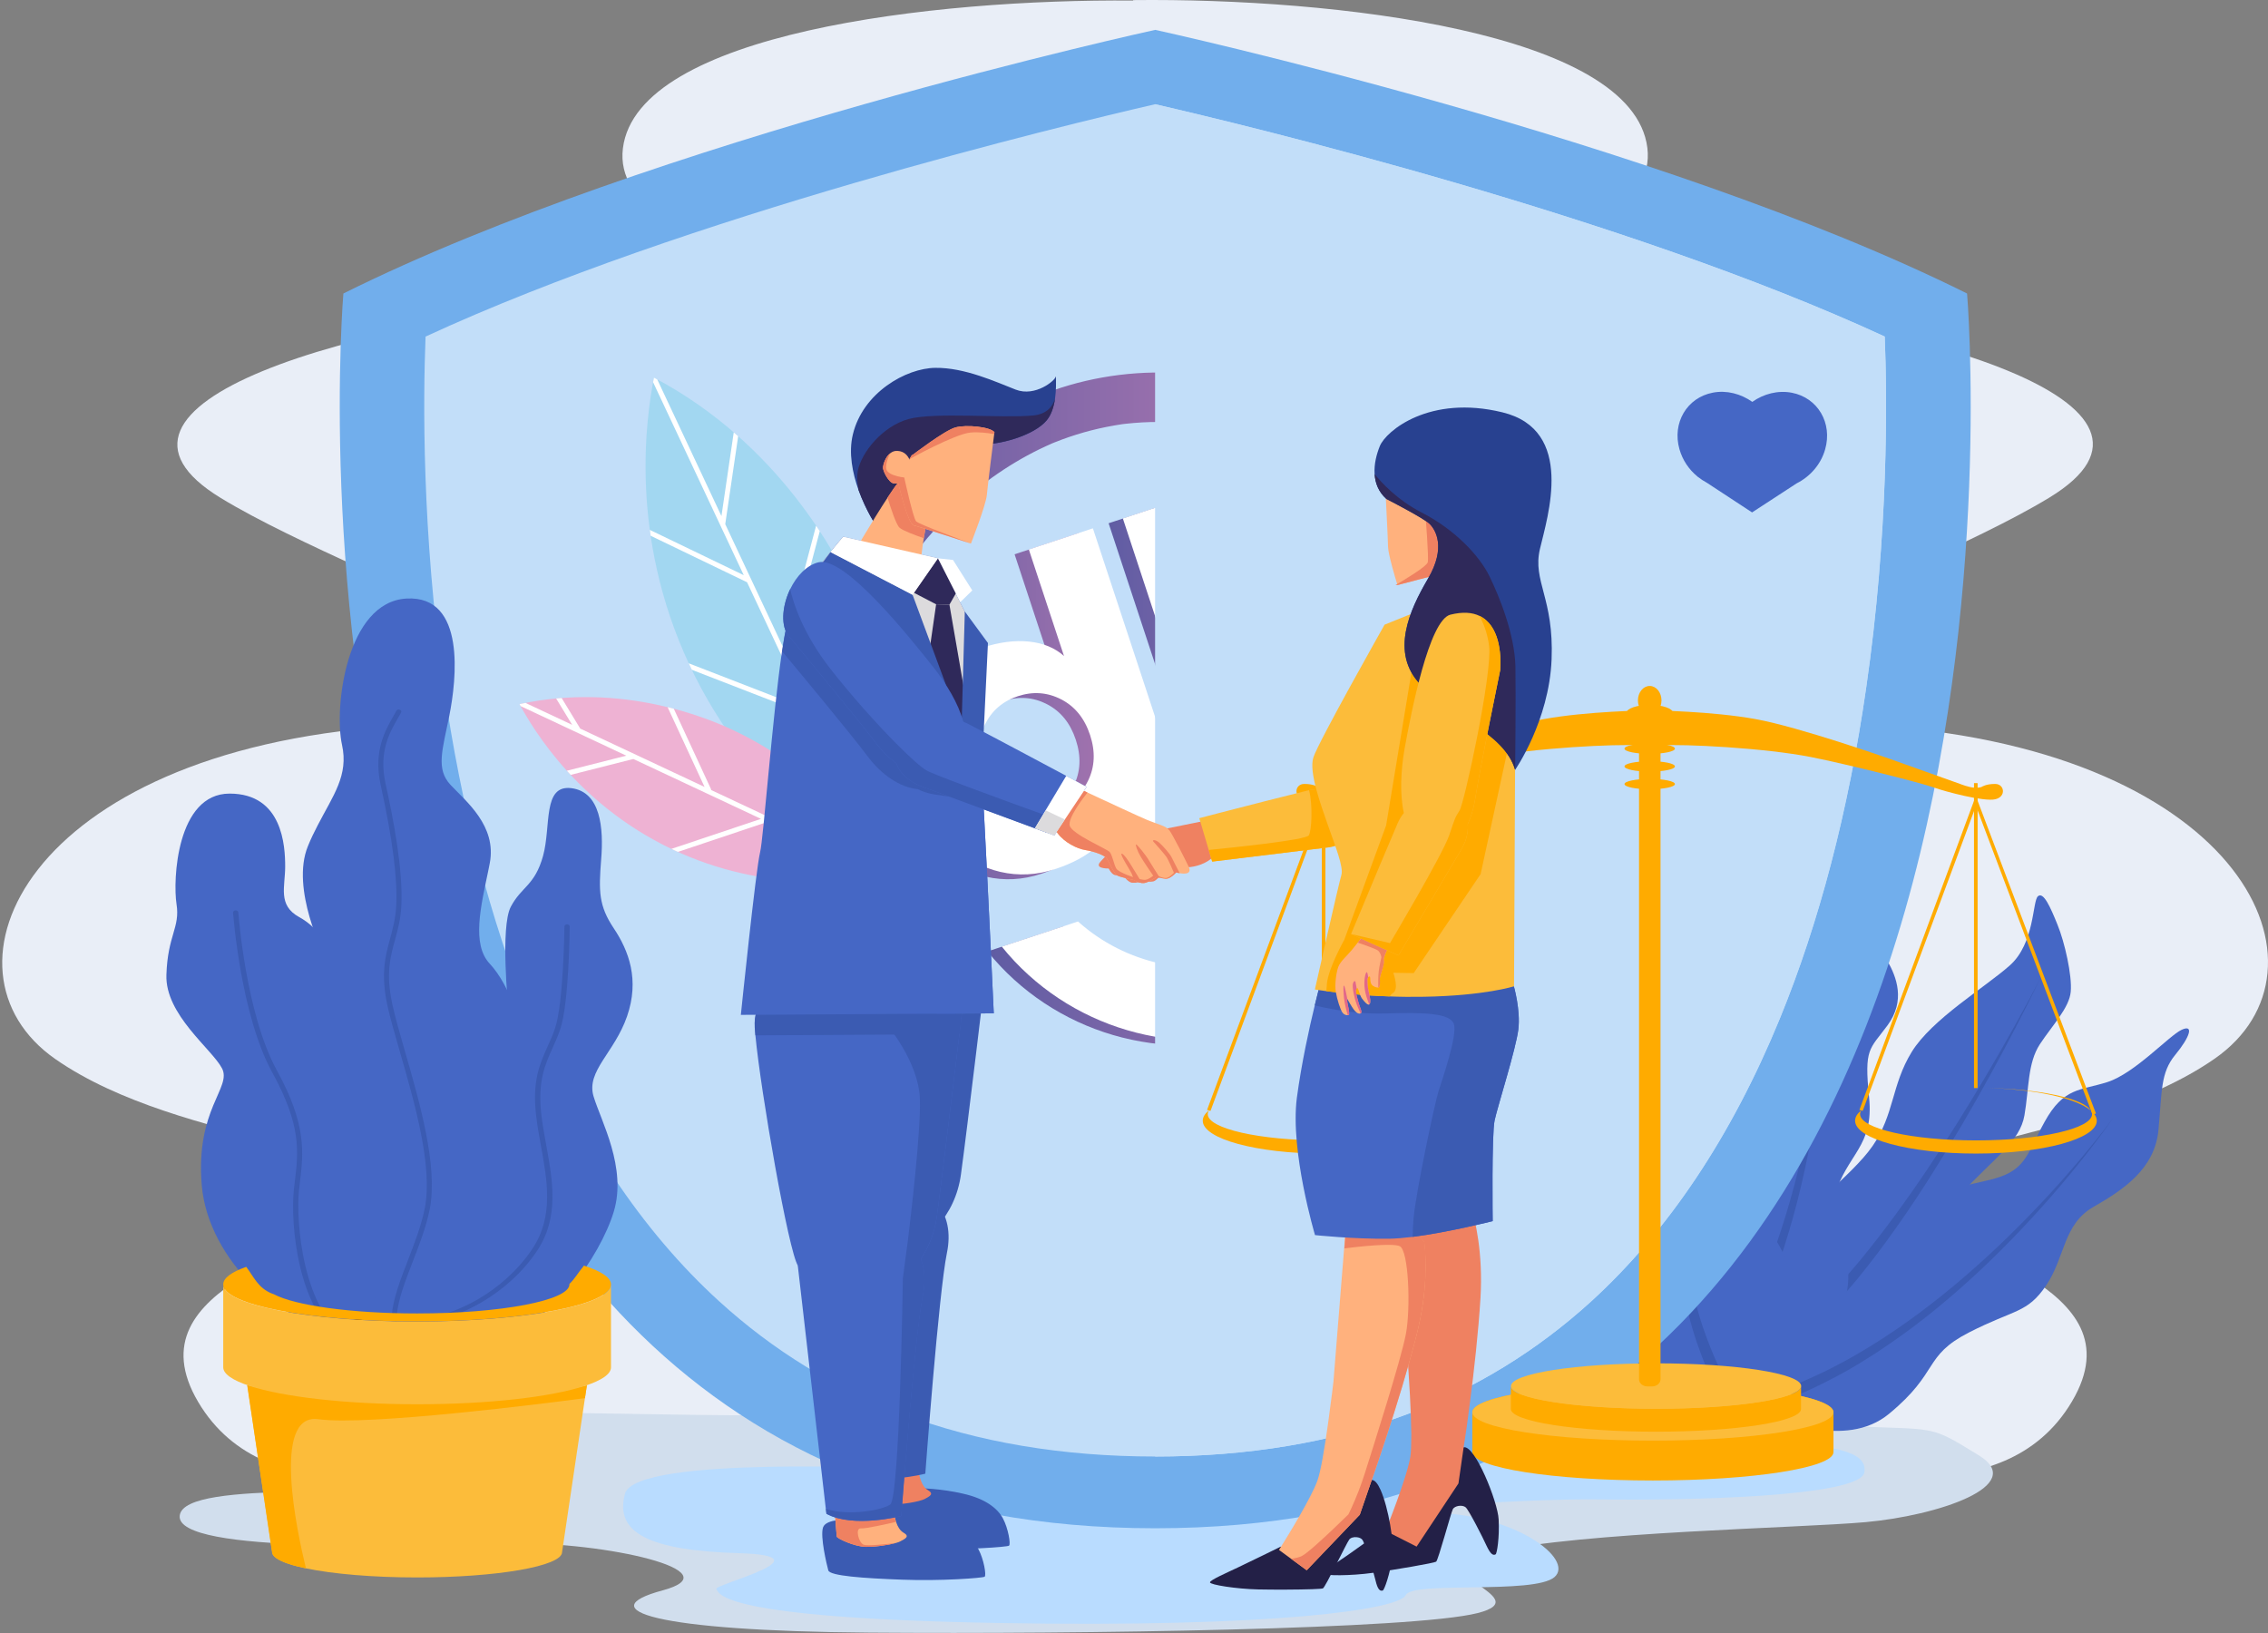<svg width="718" height="517" viewBox="0 0 718 517" fill="none" xmlns="http://www.w3.org/2000/svg">
<rect x="0" y="0" width="718" height="517" fill="#808080" stroke="none"/>
<path d="M595.312 229.814C479.88 221.658 600.533 186.949 648.838 157.491C697.143 128.032 609.439 101.33 516.866 93.472C424.248 85.614 526.123 83.454 521.516 46.771C516.91 10.088 422.143 -0.675 358.745 0.032V0.181C295.347 -0.377 201.765 10.497 197.202 46.92C192.595 83.603 294.47 85.763 201.853 93.621C109.235 101.479 21.532 128.181 69.88 157.64C118.185 187.098 238.838 221.807 123.406 229.963C7.975 238.119 -22.737 307.24 17.539 335.283C57.815 363.326 130.338 362.618 117.001 379.861C103.663 397.104 40.704 406.452 62.729 443.805C84.797 481.122 139.025 463.022 139.025 463.022L359.93 467.417V467.231L579.649 462.873C579.649 462.873 633.921 480.973 655.946 443.657C678.014 406.34 615.011 396.955 601.674 379.712C588.336 362.469 660.859 363.177 701.135 335.134C741.455 307.091 710.744 237.97 595.312 229.814Z" fill="#E9EEF7"/>
<path d="M325.357 429.545C269.154 430.327 259.02 439.637 264.109 445.857C269.198 452.076 111.779 442.207 109.805 450.735C107.831 459.264 127.925 458.109 128.013 467.047C128.1 475.985 58.21 467.494 56.893 479.821C55.577 492.148 132.663 489.057 162.059 488.573C191.454 488.089 232.608 497.325 209.749 503.47C186.891 509.652 207.117 516.318 275.077 516.839C342.994 517.361 447.501 515.797 467.771 510.657C488.04 505.518 445.571 497.623 472.992 491.292C500.413 484.96 569.294 483.769 590.573 481.869C613.431 479.821 641.993 470.287 626.506 460.753C608.211 449.469 614.748 453.491 571.62 450.698C528.492 447.905 473.518 448.761 485.978 444.739C498.438 440.717 432.408 428.018 325.357 429.545Z" fill="#D1DEED"/>
<path d="M361.728 456.094C361.728 456.094 302.454 455.052 295.873 457.807C289.292 460.563 286.66 465.032 286.66 465.032C286.66 465.032 201.238 460.6 197.859 472.853C194.525 485.143 205.186 490.841 234.055 491.697C262.924 492.554 225.763 501.641 226.772 503.056C227.781 504.471 227.386 512.218 315.573 513.782C403.759 515.346 442.894 509.499 445.044 504.955C447.194 500.412 485.671 504.844 492.12 499.257C498.526 493.671 479.66 478.923 452.02 478.849C424.379 478.775 479.66 474.305 506.423 474.678C533.186 475.05 588.906 473.933 590.222 466.112C591.538 458.292 577.06 456.057 529.676 455.871C482.293 455.685 361.728 456.094 361.728 456.094Z" fill="#B9DCFF"/>
<path d="M553.632 443.248C553.895 444.105 554.202 444.85 554.597 445.52C554.597 445.52 555.123 445.818 556.089 446.302C562.055 449.244 584.212 459.002 598.032 447.569C614.133 434.273 608.737 429.32 623.303 421.834C637.869 414.386 641.774 415.801 647.785 406.9C653.795 398 653.137 387.572 662.702 382.097C672.266 376.623 682.182 369.994 683.322 357.704C684.463 345.414 683.936 339.642 688.631 333.944C693.325 328.246 694.642 324.149 690.649 326.011C686.657 327.873 675.864 339.754 667.177 342.547C658.49 345.303 653.313 344.185 647.258 355.172C641.203 366.158 641.467 371.037 628.7 373.792C615.932 376.548 614.353 378.038 610.185 382.991C606.017 387.982 603.779 393.456 596.408 395.542C588.994 397.627 582.632 397.627 569.075 407.757C556.834 416.956 551.175 434.72 553.632 443.248Z" fill="#4567C5"/>
<path d="M553.632 443.25C553.895 444.106 554.202 444.851 554.597 445.521C554.597 445.521 555.124 445.819 556.089 446.304C558.502 445.596 560.871 444.814 563.196 443.957L565.565 443.063L567.891 442.132L568.461 441.909L569.031 441.648L570.172 441.164L571.313 440.68L572.454 440.159C573.199 439.823 573.945 439.488 574.691 439.116L576.929 438.036C578.377 437.291 579.868 436.546 581.272 435.801C582.72 435.056 584.124 434.237 585.528 433.455C586.932 432.636 588.336 431.816 589.696 430.96C592.46 429.284 595.136 427.534 597.769 425.709C600.401 423.921 602.99 422.059 605.534 420.16C610.58 416.361 615.45 412.376 620.144 408.242C629.533 400.012 638.22 391.223 646.381 382.136C650.461 377.592 654.41 372.937 658.183 368.245C660.069 365.899 661.956 363.515 663.755 361.094C665.554 358.711 667.352 356.29 669.064 353.795C667.309 356.216 665.422 358.599 663.535 360.945C661.649 363.292 659.718 365.638 657.744 367.947C653.795 372.565 649.759 377.108 645.547 381.54C637.124 390.441 628.217 398.969 618.653 406.939C609.088 414.909 598.909 422.32 587.897 428.688C586.537 429.507 585.133 430.252 583.729 431.034C582.325 431.779 580.921 432.524 579.473 433.269C578.069 434.014 576.578 434.684 575.13 435.354L572.936 436.36C572.19 436.695 571.445 436.993 570.743 437.328L569.646 437.812L568.505 438.259L567.364 438.706L566.794 438.93L566.224 439.153L563.942 440.01L561.661 440.792C559.028 441.723 556.352 442.542 553.632 443.25Z" fill="#3B5BB2"/>
<path d="M564.161 394.648C558.677 405.225 562.099 416.919 566.442 421.388C566.793 421.76 567.144 422.058 567.539 422.356C568.109 422.766 568.855 423.212 569.689 423.622C576.796 427.123 592.372 429.171 603.515 415.168C615.976 399.564 608.912 390.775 620.188 378.56C631.507 366.344 639.448 361.466 640.896 353.086C642.344 344.707 641.861 336.588 645.766 330.592C649.715 324.596 655.111 319.047 655.55 313.945C656.032 308.843 653.619 298.192 651.338 292.68C649.1 287.131 646.907 282.178 645.152 283.742C643.397 285.306 644.186 298.601 636.245 305.64C628.304 312.679 611.588 322.622 605.183 333.05C598.777 343.515 599.698 352.863 592.854 362.732C586.054 372.601 570.084 383.215 564.161 394.648Z" fill="#4567C5"/>
<path d="M566.442 421.385C566.793 421.758 567.144 422.056 567.539 422.354C568.11 422.763 568.855 423.21 569.689 423.62C570.698 422.801 571.663 421.981 572.629 421.125C574.998 419.002 577.235 416.842 579.385 414.607C581.535 412.373 583.597 410.064 585.571 407.755C587.59 405.446 589.476 403.062 591.363 400.679C595.136 395.912 598.646 391.033 602.068 386.117C605.49 381.202 608.78 376.211 611.939 371.146C618.301 361.091 624.268 350.85 629.972 340.496C632.823 335.32 635.587 330.143 638.308 324.892C641.028 319.678 643.66 314.427 646.205 309.139C643.529 314.353 640.721 319.529 637.825 324.706C634.973 329.845 632.034 334.984 629.006 340.087C622.996 350.291 616.722 360.346 610.097 370.252C606.762 375.206 603.34 380.084 599.786 384.926C596.233 389.73 592.591 394.497 588.73 399.152C586.8 401.461 584.825 403.77 582.807 406.005C580.789 408.239 578.683 410.436 576.533 412.596C574.384 414.756 572.146 416.805 569.821 418.779C568.636 419.635 567.539 420.529 566.442 421.385Z" fill="#3B5BB2"/>
<path d="M571.708 282.439C561.441 292.606 552.667 292.978 550.473 305.715C548.235 318.452 554.378 329.252 550.341 336.849C546.349 344.446 540.25 346.197 539.066 358.71C537.881 371.223 541.259 374.091 538.013 380.496C534.766 386.902 521.472 405.411 522.394 420.606C523.096 432.3 533.406 439.785 538.101 442.579C539.505 443.435 540.426 443.845 540.426 443.845C540.821 443.956 541.259 444.068 541.698 444.18C551.482 446.75 566.487 447.606 579.649 422.617C593.381 396.51 576.534 392.19 580.702 378.634C584.87 365.078 593.294 363.03 591.714 347.388C590.135 331.71 591.802 332.38 597.549 324.596C603.297 316.813 600.445 309.29 597.462 304.114C594.478 298.937 593.03 286.088 593.513 276.406C593.996 266.685 591.627 254.209 585.002 253.129C578.377 252.049 581.974 272.272 571.708 282.439Z" fill="#4567C5"/>
<path d="M578.464 296.254C578.508 299.568 578.421 302.883 578.333 306.197C578.201 309.512 578.026 312.827 577.806 316.104C577.324 322.696 576.666 329.287 575.788 335.879C574.033 349.026 571.532 362.097 568.11 374.983C564.688 387.869 560.345 400.568 554.817 412.858C550.166 423.137 544.682 433.155 538.145 442.614C539.548 443.471 540.47 443.88 540.47 443.88C540.865 443.992 541.303 444.104 541.742 444.216C548.148 434.458 553.413 424.217 557.844 413.752C563.109 401.201 567.145 388.316 570.216 375.318C573.287 362.284 575.481 349.137 576.841 335.954C577.543 329.362 578.026 322.733 578.333 316.104C578.464 312.789 578.596 309.475 578.596 306.16C578.596 302.846 578.596 299.531 578.464 296.254Z" fill="#3B5BB2"/>
<path d="M551.921 445.853C551.087 446.337 550.21 446.747 549.42 447.007C549.42 447.007 548.762 446.933 547.665 446.747C540.908 445.592 516.734 440.304 515.374 423.955C513.794 404.924 521.736 404.291 516.734 390.474C511.732 376.658 507.696 375.503 510.241 365.485C512.741 355.467 521.428 348.056 518.621 338.522C515.769 329.025 513.619 318.486 522.394 308.654C531.168 298.86 536.126 294.837 537.091 287.948C538.057 281.058 540.294 277.222 541.83 280.872C543.365 284.521 542.049 299.493 546.349 306.457C550.648 313.458 555.387 315.544 551.263 327.126C547.138 338.746 543.102 342.209 550.473 351.482C557.8 360.755 557.844 362.767 557.01 368.837C556.176 374.907 553.544 380.233 557.449 386.005C561.31 391.741 566.092 395.353 568.242 410.585C570.172 424.439 560.388 440.9 551.921 445.853Z" fill="#4567C5"/>
<path d="M551.921 445.852C551.088 446.336 550.21 446.746 549.42 447.006C549.42 447.006 548.762 446.932 547.666 446.746C546.437 444.846 545.296 442.947 544.2 440.973L543.147 438.999L542.137 436.988L541.874 436.504L541.655 435.983L541.172 434.977L540.69 433.972L540.251 432.966C539.944 432.296 539.637 431.626 539.373 430.918L538.584 428.87C538.057 427.492 537.575 426.114 537.092 424.736C536.609 423.358 536.214 421.943 535.776 420.565C535.381 419.15 534.986 417.772 534.635 416.356C533.889 413.563 533.275 410.733 532.705 407.865C532.178 405.035 531.696 402.167 531.301 399.337C530.511 393.639 530.028 387.904 529.765 382.168C529.239 370.735 529.677 359.265 530.73 347.869C531.257 342.171 531.959 336.473 532.836 330.812C533.275 327.982 533.758 325.151 534.284 322.321C534.811 319.491 535.381 316.697 536.039 313.904C535.469 316.697 534.986 319.528 534.547 322.358C534.109 325.189 533.714 328.019 533.363 330.849C532.661 336.51 532.134 342.208 531.783 347.906C531.081 359.302 531.037 370.698 531.871 382.057C532.748 393.416 534.503 404.7 537.706 415.686C538.101 417.064 538.54 418.442 538.979 419.783C539.461 421.123 539.9 422.501 540.426 423.842C540.909 425.183 541.479 426.523 542.006 427.864L542.839 429.838C543.103 430.508 543.454 431.141 543.717 431.812L544.156 432.78L544.638 433.748L545.121 434.717L545.384 435.201L545.647 435.685L546.656 437.584L547.753 439.484C549.07 441.681 550.43 443.804 551.921 445.852Z" fill="#3B5BB2"/>
<path d="M622.733 92.914C524.807 44.164 365.721 9.455 365.721 9.455C365.721 9.455 206.635 44.127 108.708 92.914C108.708 92.914 75.496 483.804 365.721 483.804C655.945 483.804 622.733 92.914 622.733 92.914Z" fill="#71AEEC"/>
<path d="M590.793 217.713C585.177 256.668 575.964 291.936 563.416 322.549C548.192 359.642 528.098 389.771 503.66 412.041C486.593 427.571 467.069 439.563 445.615 447.644C421.967 456.582 395.073 461.089 365.677 461.089C336.282 461.089 309.387 456.545 285.695 447.607C264.241 439.488 244.717 427.496 227.65 411.929C203.125 389.584 182.987 359.307 167.763 322.028C155.215 291.303 146.045 255.923 140.43 216.82C133.541 168.294 133.936 126.248 134.726 106.547C217.296 68.411 336.457 39.735 365.677 32.994C394.941 39.735 514.19 68.448 596.672 106.547C597.462 126.434 597.857 168.927 590.793 217.713Z" fill="#C2DEF9"/>
<g style="mix-blend-mode:color-dodge">
<path d="M218.29 210.531C237.59 251.698 269.942 271.306 281.027 277.389C283.44 264.978 289.061 227.567 269.762 186.401C265.323 176.932 247.15 140.714 207.025 119.543C204.612 131.956 198.99 169.367 218.29 210.531Z" fill="#A2D7F1"/>
<path d="M229.597 165.936L233.69 138.094C233.229 137.685 232.761 137.276 232.289 136.869L228.393 163.373L208.074 120.118C207.721 119.929 207.38 119.732 207.025 119.543C206.938 119.991 206.847 120.478 206.753 120.987L235.454 182.081L205.724 167.749C205.808 168.366 205.895 168.986 205.986 169.612L236.507 184.327L255.352 224.439L218.042 209.983C218.128 210.166 218.205 210.348 218.291 210.531C218.53 211.043 218.782 211.537 219.025 212.042L256.315 226.491L273.048 262.109L248.068 252.68C249.022 253.626 249.974 254.54 250.922 255.429L274.002 264.141L279.944 276.788C280.325 277.001 280.687 277.202 281.027 277.389C281.113 276.953 281.202 276.479 281.293 275.981L268.174 248.054C268.2 248.06 277.696 207.393 277.696 207.393C277.405 206.4 277.104 205.406 276.788 204.403L267.118 245.809L248.999 207.237L249.148 207.276L259.523 168.158C259.146 167.583 258.765 167.004 258.366 166.414L248.066 205.251L229.597 165.936Z" fill="white"/>
<path d="M215.675 270.168C245.229 283.125 271.766 278.733 280.944 276.783C276.425 268.646 261.868 244.903 231.491 230.853C224.504 227.621 197.105 215.824 164.469 222.905C168.77 230.868 183.721 256.16 215.675 270.168Z" fill="#EEB2D3"/>
<path d="M278.589 276.906L276.516 277.62C278.262 277.328 279.753 277.034 280.944 276.781C280.827 276.567 280.698 276.34 280.567 276.106L265.859 269.206C265.883 269.194 253.521 244.463 253.521 244.463C252.602 243.73 251.649 243.003 250.68 242.279L263.613 268.153L225.034 250.053L225.172 249.988L213.304 224.36C212.666 224.192 212.014 224.026 211.35 223.864L223.047 249.12L183.694 230.658L177.805 220.975C177.225 221.018 176.645 221.062 176.059 221.116L181.132 229.456L166.356 222.523C165.729 222.647 165.102 222.764 164.469 222.902C164.574 223.096 164.691 223.311 164.808 223.526L198.269 239.223L179.456 243.992C179.85 244.426 180.255 244.863 180.664 245.301L200.504 240.272L240.909 259.228L212.549 268.731C213.229 269.056 213.926 269.371 214.623 269.685L242.961 260.191L278.589 276.906Z" fill="white"/>
<path d="M392.982 304.983C373.279 311.484 351.765 306.734 336.765 293.234L312.636 301.198C333.44 327.02 368.514 337.352 400.211 326.891C431.909 316.431 453.945 287.252 455.29 254.119L431.163 262.081C427.145 281.857 412.684 298.48 392.982 304.983Z" fill="url(#paint0_linear_389_17223)"/>
<path d="M397.489 303.457C377.788 309.958 356.272 305.208 341.272 291.709L317.145 299.672C337.947 325.494 373.023 335.827 404.72 325.365C436.418 314.906 458.454 285.727 459.799 252.594L435.67 260.556C431.652 280.332 417.191 296.955 397.489 303.457Z" fill="white"/>
<path d="M474.711 190.132L475.15 191.5C475.719 193.278 474.732 195.199 472.955 195.768L470.402 196.586L475.856 213.592C481.778 232.06 471.565 251.916 453.097 257.839L428.606 265.692C428.482 267.491 427.297 269.128 425.478 269.712L406.276 275.871C403.907 276.631 401.347 275.313 400.587 272.943L400.007 271.135C399.247 268.765 400.564 266.205 402.932 265.446L422.135 259.288C424.505 258.527 427.063 259.845 427.823 262.215L427.876 262.376L452.064 254.618C468.755 249.265 477.991 231.326 472.635 214.623L467.183 197.619L464.629 198.437C464.489 198.482 464.357 198.514 464.22 198.533L461.732 190.768C461.852 190.705 461.978 190.653 462.12 190.607L470.443 187.939C472.221 187.369 474.141 188.357 474.711 190.132Z" fill="#232671"/>
<path d="M276.938 241.463L285.152 267.072C285.003 267.131 284.856 267.191 284.706 267.24L282.132 268.065C278.771 269.143 275.145 267.277 274.067 263.916L269.757 250.477C268.679 247.117 270.545 243.49 273.906 242.412L276.479 241.587C276.631 241.538 276.784 241.501 276.938 241.463Z" fill="#E03665"/>
<path d="M460.818 187.926L465.128 201.367C466.206 204.726 464.34 208.354 460.981 209.43L458.407 210.257C458.298 210.29 458.202 210.322 458.09 210.346L449.875 184.725C449.974 184.669 450.072 184.639 450.179 184.604L452.753 183.778C456.114 182.701 459.74 184.566 460.818 187.926Z" fill="#E03665"/>
<path d="M280.903 177.248L273.911 179.49C267.997 193.647 266.898 210.036 271.999 225.943L275.363 236.432C275.407 236.643 275.461 236.853 275.531 237.068L286.565 271.476C287.594 274.685 291.065 276.471 294.274 275.442L297.816 274.306C301.027 273.276 302.811 269.806 301.781 266.596L290.747 232.187C289.718 228.978 286.249 227.193 283.039 228.222L279.496 229.36C279.269 229.431 279.058 229.511 278.849 229.602L277.146 224.293C271.924 208.007 273.759 191.173 280.903 177.248Z" fill="#232671"/>
<path d="M444.892 169.22C439.791 153.313 429.363 140.62 416.321 132.543L409.327 134.786C423.238 141.957 434.52 154.585 439.744 170.871L441.439 176.159C441.207 176.209 440.974 176.26 440.747 176.334L437.194 177.473C433.984 178.503 432.21 181.97 433.239 185.179L444.274 219.587C445.303 222.795 448.761 224.585 451.972 223.556L455.527 222.416C458.735 221.387 460.519 217.916 459.49 214.707L448.456 180.299C448.438 180.245 448.414 180.205 448.398 180.15L444.892 169.22Z" fill="#232671"/>
<path d="M306.496 206.558C311.807 204.804 316.725 204.163 321.251 204.631C325.779 205.102 329.471 206.627 332.332 209.207L321.198 175.471L341.476 168.779L372.067 261.475L352.755 267.849L348.802 259.114C348.134 263.039 346.138 266.486 342.813 269.457C339.487 272.427 335.088 274.816 329.618 276.624C323.744 278.562 317.922 278.866 312.151 277.536C306.381 276.206 301.204 273.329 296.622 268.908C292.04 264.487 288.627 258.875 286.383 252.077C284.139 245.277 283.543 238.737 284.593 232.456C285.644 226.176 288.089 220.774 291.926 216.25C295.764 211.727 300.621 208.496 306.496 206.558ZM329.513 257.65C334.302 256.07 337.778 253.083 339.941 248.688C342.103 244.293 342.316 239.461 340.577 234.192C338.839 228.921 335.791 225.164 331.436 222.92C327.082 220.676 322.511 220.344 317.724 221.924C312.936 223.504 309.46 226.492 307.296 230.886C305.133 235.281 304.921 240.115 306.66 245.384C308.399 250.654 311.457 254.408 315.831 256.645C320.206 258.882 324.765 259.218 329.513 257.65Z" fill="url(#paint1_linear_389_17223)"/>
<path d="M311.005 205.032C316.316 203.279 321.233 202.637 325.761 203.106C330.288 203.576 333.982 205.101 336.841 207.681L325.707 173.946L345.985 167.254L376.576 259.95L357.265 266.323L353.312 257.589C352.643 261.514 350.647 264.962 347.323 267.931C343.996 270.902 339.599 273.292 334.127 275.098C328.254 277.036 322.431 277.34 316.66 276.01C310.891 274.68 305.715 271.804 301.131 267.382C296.549 262.961 293.137 257.349 290.894 250.551C288.65 243.751 288.052 237.212 289.102 230.931C290.153 224.65 292.597 219.248 296.435 214.724C300.275 210.201 305.131 206.97 311.005 205.032ZM334.024 256.124C338.811 254.544 342.287 251.558 344.45 247.162C346.614 242.767 346.825 237.935 345.086 232.666C343.347 227.396 340.3 223.638 335.946 221.395C331.591 219.15 327.02 218.819 322.233 220.398C317.445 221.978 313.97 224.966 311.807 229.36C309.643 233.755 309.43 238.589 311.171 243.859C312.91 249.129 315.966 252.882 320.34 255.119C324.715 257.356 329.276 257.692 334.024 256.124Z" fill="white"/>
<path d="M401.62 175.162C407.493 173.224 413.318 172.93 419.095 174.281C424.873 175.632 430.042 178.521 434.604 182.949C439.167 187.378 442.569 192.991 444.813 199.791C447.057 206.589 447.663 213.127 446.634 219.399C445.603 225.674 443.165 231.062 439.32 235.566C435.476 240.069 430.616 243.29 424.742 245.228C419.27 247.035 414.304 247.736 409.844 247.334C405.384 246.932 401.717 245.354 398.846 242.598L400.928 251.95L381.555 258.344L350.964 165.647L371.241 158.955L382.375 192.69C383.135 188.916 385.206 185.489 388.584 182.409C391.962 179.332 396.309 176.915 401.62 175.162ZM413.533 229.921C418.279 228.355 421.736 225.374 423.9 220.978C426.063 216.583 426.275 211.753 424.536 206.482C422.797 201.212 419.749 197.454 415.396 195.21C411.041 192.967 406.48 192.631 401.712 194.206C396.945 195.779 393.469 198.765 391.286 203.167C389.102 207.568 388.881 212.405 390.62 217.676C392.359 222.944 395.416 226.699 399.792 228.935C404.164 231.174 408.744 231.501 413.533 229.921Z" fill="url(#paint2_linear_389_17223)"/>
<path d="M406.126 173.637C412 171.699 417.826 171.405 423.602 172.756C429.379 174.107 434.549 176.996 439.111 181.424C443.673 185.853 447.077 191.466 449.321 198.266C451.565 205.064 452.171 211.602 451.14 217.874C450.111 224.149 447.673 229.537 443.827 234.041C439.982 238.544 435.122 241.765 429.25 243.703C423.776 245.51 418.81 246.211 414.352 245.809C409.89 245.407 406.224 243.829 403.353 241.073L405.434 250.424L386.062 256.819L355.47 164.121L375.749 157.43L386.881 191.165C387.643 187.391 389.713 183.963 393.092 180.884C396.47 177.807 400.815 175.39 406.126 173.637ZM418.041 228.396C422.787 226.83 426.244 223.849 428.406 219.454C430.57 215.058 430.783 210.228 429.044 204.957C427.303 199.687 424.257 195.929 419.902 193.685C415.549 191.442 410.988 191.106 406.22 192.681C401.453 194.253 397.977 197.24 395.794 201.642C393.61 206.042 393.388 210.88 395.126 216.151C396.867 221.42 399.922 225.174 404.298 227.41C408.672 229.649 413.251 229.978 418.041 228.396Z" fill="white"/>
<path d="M282.419 186.1C284.019 183.13 285.954 180.313 287.913 177.57C288.378 176.92 288.848 176.274 289.325 175.632C289.537 175.349 289.748 175.066 289.961 174.783C290.094 174.61 290.227 174.437 290.358 174.264C291.275 173.049 289.107 175.858 289.816 174.965C291.069 173.382 292.331 171.809 293.643 170.272C296.644 166.765 299.826 163.411 303.183 160.243C305.097 158.438 307.067 156.694 309.09 155.016C310.02 154.245 310.99 153.523 311.913 152.749C309.69 154.616 311.64 152.964 312.196 152.55C312.832 152.076 313.472 151.61 314.118 151.149C318.863 147.763 323.875 144.747 329.114 142.189C330.462 141.532 331.832 140.927 333.198 140.308C334.556 139.695 331.339 141.06 332.727 140.506C333.081 140.364 333.433 140.215 333.787 140.072C334.621 139.739 335.458 139.417 336.3 139.106C339.261 138.015 342.277 137.07 345.334 136.28C348.665 135.42 352.036 134.772 355.435 134.258C357.032 134.015 353.425 134.499 355.036 134.31C355.461 134.262 355.886 134.207 356.31 134.16C357.167 134.066 358.027 133.982 358.886 133.908C360.641 133.762 362.401 133.664 364.16 133.613C368.479 133.489 372.802 133.653 377.1 134.083C378.223 134.195 379.347 134.384 380.473 134.473C378.105 134.284 379.824 134.391 380.345 134.469C381.004 134.569 381.659 134.674 382.316 134.784C384.504 135.153 386.68 135.586 388.843 136.081C393.828 137.218 398.738 138.674 403.553 140.39C404.83 140.846 406.103 141.322 407.368 141.813C407.92 142.028 408.471 142.246 409.021 142.466C409.372 142.608 411.85 143.604 409.928 142.827C412.618 143.913 415.246 145.184 417.852 146.453C421.525 148.244 426.481 147.575 428.556 143.646C430.413 140.132 429.678 134.856 425.749 132.942C408.514 124.543 390.014 118.726 370.751 117.997C356.211 117.446 341.468 120.017 328.041 125.636C316.105 130.632 305.319 137.515 295.58 146.035C288.311 152.391 281.915 159.598 276.129 167.312C273.572 170.722 271 174.269 268.994 178.042C268.966 178.097 268.936 178.149 268.906 178.201C266.965 181.803 267.891 186.887 271.713 188.907C275.356 190.831 280.342 189.947 282.419 186.1Z" fill="url(#paint3_linear_389_17223)"/>
</g>
<g style="mix-blend-mode:multiply">
<path d="M590.793 217.713C585.177 256.668 575.964 291.936 563.416 322.549C548.192 359.642 528.098 389.771 503.66 412.041C486.593 427.571 467.069 439.563 445.615 447.644C421.967 456.582 395.073 461.089 365.677 461.089V32.994C394.941 39.735 514.19 68.448 596.672 106.547C597.462 126.434 597.857 168.927 590.793 217.713Z" fill="#C2DEF9"/>
</g>
<path d="M580.438 447.084V459.709C580.438 464.662 554.816 468.684 523.271 468.684C491.682 468.684 466.104 464.662 466.104 459.709V447.084C466.104 444.551 472.816 442.242 483.653 440.604C493.919 442.168 507.915 443.099 523.315 443.099C538.714 443.099 552.71 442.13 562.977 440.604C573.726 442.242 580.438 444.551 580.438 447.084Z" fill="#FFAB00"/>
<path d="M580.438 447.087C580.438 452.04 554.816 456.062 523.271 456.062C491.682 456.062 466.104 452.04 466.104 447.087C466.104 444.554 472.816 442.245 483.653 440.607C493.919 439.042 507.915 438.111 523.315 438.111C538.714 438.111 552.71 439.08 562.977 440.607C573.726 442.245 580.438 444.554 580.438 447.087Z" fill="#FCBC3A"/>
<path d="M570.172 438.781V446.043C570.172 450.028 549.595 453.231 524.236 453.231C498.877 453.231 478.3 449.991 478.3 446.043V438.781C478.3 442.766 498.877 445.969 524.236 445.969C549.639 446.006 570.172 442.766 570.172 438.781Z" fill="#FFAB00"/>
<path d="M524.28 445.967C549.649 445.967 570.215 442.749 570.215 438.779C570.215 434.81 549.649 431.592 524.28 431.592C498.91 431.592 478.344 434.81 478.344 438.779C478.344 442.749 498.91 445.967 524.28 445.967Z" fill="#FCBC3A"/>
<path d="M523.052 438.89H521.516C520.068 438.89 518.884 437.884 518.884 436.655V224.898H525.684V436.655C525.684 437.884 524.5 438.89 523.052 438.89Z" fill="#FFAB00"/>
<path d="M417.096 249.068C417.096 249.068 415.736 248.137 412.84 248.175C409.945 248.212 409.33 252.197 412.84 253.016C416.35 253.873 428.635 250.633 432.32 249.292C436.006 247.914 459.961 241.881 471.104 239.683C485.714 236.779 511.205 235.475 519.453 235.959L521.164 224.898C521.164 224.898 502.606 225.122 488.698 227.654C474.79 230.187 446.447 240.168 446.447 240.168L423.984 248.175C423.984 248.175 421.176 249.292 419.421 249.366C417.666 249.441 417.096 249.068 417.096 249.068Z" fill="#FFAB00"/>
<path d="M627.427 249.068C627.427 249.068 628.787 248.137 631.683 248.175C634.578 248.212 635.192 252.197 631.683 253.016C628.173 253.873 615.888 250.633 612.203 249.292C608.517 247.914 584.562 241.881 573.418 239.683C558.808 236.779 533.318 235.475 525.069 235.959L523.358 224.898C523.358 224.898 541.917 225.122 555.825 227.654C569.733 230.187 598.075 240.168 598.075 240.168L620.539 248.175C620.539 248.175 623.347 249.292 625.102 249.366C626.856 249.441 627.427 249.068 627.427 249.068Z" fill="#FFAB00"/>
<path d="M529.633 225.683C529.633 227.061 526.342 228.215 522.262 228.215C518.182 228.215 514.891 227.098 514.891 225.683C514.891 224.305 518.182 223.15 522.262 223.15C526.342 223.15 529.633 224.305 529.633 225.683Z" fill="#FFAB00"/>
<path d="M522.261 226.316C524.321 226.316 525.991 224.265 525.991 221.735C525.991 219.205 524.321 217.154 522.261 217.154C520.202 217.154 518.532 219.205 518.532 221.735C518.532 224.265 520.202 226.316 522.261 226.316Z" fill="#FFAB00"/>
<path d="M455.399 351.521C450.66 347.611 437.63 344.743 422.011 344.408C439.165 344.706 453.029 347.723 455.399 351.521Z" fill="#424284"/>
<path d="M457.285 354.799C457.285 360.534 440.174 365.189 419.027 365.189C397.88 365.189 380.769 360.534 380.769 354.799C380.769 353.644 381.427 352.564 382.699 351.559C382.48 351.931 382.348 352.341 382.348 352.713C382.348 357.294 398.801 361.018 419.071 361.018C439.34 361.018 455.793 357.294 455.793 352.713C455.793 352.341 455.661 351.931 455.442 351.559C456.627 352.564 457.285 353.644 457.285 354.799Z" fill="#FFAB00"/>
<path d="M419.597 247.914H418.457V344.445H419.597V247.914Z" fill="#FFAB00"/>
<path d="M455.969 352.827L419.027 255.142L383.226 351.673L382.129 351.375L419.027 251.977L457.066 352.529L455.969 352.827Z" fill="#FFAB00"/>
<path d="M661.868 351.521C657.13 347.611 644.099 344.743 628.48 344.408C645.635 344.706 659.499 347.723 661.868 351.521Z" fill="#FFAB00"/>
<path d="M663.798 354.797C663.798 360.532 646.688 365.187 625.541 365.187C604.393 365.187 587.283 360.532 587.283 354.797C587.283 353.642 587.941 352.562 589.213 351.557C588.994 351.929 588.862 352.339 588.862 352.711C588.862 357.292 605.315 361.016 625.584 361.016C645.854 361.016 662.307 357.292 662.307 352.711C662.307 352.339 662.175 351.929 661.956 351.557C663.096 352.562 663.798 353.642 663.798 354.797Z" fill="#FFAB00"/>
<path d="M626.067 247.914H624.926V344.445H626.067V247.914Z" fill="#FFAB00"/>
<path d="M662.439 352.823L625.541 255.138L589.696 351.669L588.643 351.371L625.497 251.973L663.536 352.525L662.439 352.823Z" fill="#FFAB00"/>
<path d="M530.246 237.004C530.246 237.898 526.693 238.643 522.261 238.643C517.83 238.643 514.276 237.898 514.276 237.004C514.276 236.11 517.83 235.365 522.261 235.365C526.693 235.365 530.246 236.073 530.246 237.004Z" fill="#FFAB00"/>
<path d="M530.246 242.628C530.246 243.522 526.693 244.267 522.261 244.267C517.83 244.267 514.276 243.522 514.276 242.628C514.276 241.734 517.83 240.99 522.261 240.99C526.693 240.952 530.246 241.697 530.246 242.628Z" fill="#FFAB00"/>
<path d="M530.246 248.215C530.246 249.109 526.693 249.853 522.261 249.853C517.83 249.853 514.276 249.109 514.276 248.215C514.276 247.321 517.83 246.576 522.261 246.576C526.693 246.576 530.246 247.321 530.246 248.215Z" fill="#FFAB00"/>
<path d="M128.319 418.371C157.663 418.371 181.45 413.118 181.45 406.639C181.45 400.16 157.663 394.908 128.319 394.908C98.976 394.908 75.188 400.16 75.188 406.639C75.188 413.118 98.976 418.371 128.319 418.371Z" fill="#232047"/>
<path d="M158.724 357.033C163.945 367.759 164.12 387.944 160.347 402.059C160.347 402.059 156.048 415.056 145.825 421.276C143.412 422.765 140.648 423.845 137.533 424.292C125.643 426.043 118.887 424.106 114.499 417.589C112.876 415.242 111.604 412.263 110.507 408.651C106.295 395.095 112.7 374.872 107.918 363.849C103.136 352.788 96.511 345.824 97.915 334.279C99.319 322.734 104.101 311.673 102.697 302.512C102.697 302.512 91.904 281.433 97.476 267.877C98.441 265.493 99.494 263.333 100.547 261.322C105.461 251.788 110.419 245.457 108.269 235.774C105.681 224.043 109.673 190.563 128.67 189.483C147.668 188.403 144.465 215.403 142.271 226.427C140.078 237.45 137.884 243.409 142.666 248.511C147.448 253.613 157.364 261.434 155.038 273.314C154.863 274.133 154.731 274.915 154.556 275.735C152.231 286.944 149.247 298.899 155.038 305.081C161.269 311.71 167.499 327.24 162.278 335.322C157.101 343.44 153.503 346.308 158.724 357.033Z" fill="#4567C5"/>
<path d="M131.084 429.394C130.908 429.394 130.777 429.357 130.601 429.282C119.808 423.026 124.371 411.332 129.153 398.93C131.215 393.567 133.365 388.018 134.462 382.581C137.095 369.36 131.303 349.287 126.653 333.161C125.073 327.649 123.538 322.436 122.66 318.376C120.466 308.321 122.002 302.623 123.494 297.148C124.327 294.057 125.205 290.855 125.424 286.87C125.907 278.267 124.283 265.642 120.466 248.287C118.185 237.785 122.002 231.156 124.503 226.761C124.854 226.166 125.205 225.57 125.468 225.011C125.643 224.639 126.17 224.49 126.565 224.676C127.004 224.825 127.179 225.272 126.96 225.607C126.653 226.166 126.302 226.761 125.951 227.395C123.362 231.864 119.852 237.971 122.046 248.026C124.503 259.162 127.662 275.287 127.047 286.907C126.828 291.041 125.951 294.281 125.073 297.446C123.538 303.033 122.09 308.321 124.239 318.078C125.117 322.1 126.609 327.277 128.188 332.789C132.883 349.026 138.718 369.249 136.042 382.805C134.945 388.316 132.795 393.94 130.689 399.34C125.907 411.741 121.739 422.43 131.479 428.091C131.874 428.314 131.961 428.761 131.698 429.096C131.61 429.282 131.347 429.394 131.084 429.394Z" fill="#3B5BB2"/>
<path d="M160.918 318.973C160.918 318.973 158.329 293.5 161.707 287.057C165.086 280.614 169.297 280.428 171.93 270.931C174.518 261.435 171.711 248.326 180.924 249.517C190.138 250.709 191.147 262.105 190.313 272.123C189.523 282.141 189.523 286.722 194.306 293.872C199.088 301.023 202.51 310.184 198.517 321.729C194.525 333.274 185.531 339.047 187.9 347.053C190.313 355.023 198.517 369.659 194.306 383.588C190.094 397.516 174.08 421.127 158.285 421.127C142.491 421.127 138.059 412.45 141.876 396.66C145.693 380.869 157.495 369.808 151.09 354.874C144.684 339.866 161.62 328.135 160.918 318.973Z" fill="#4567C5"/>
<path d="M135.953 418.222C135.515 418.222 135.164 417.924 135.12 417.552C135.076 417.142 135.427 416.807 135.91 416.807C143.631 416.36 159.382 409.172 168.596 395.244C175.352 385.077 173.246 373.681 171.228 362.62C170.614 359.268 169.999 355.805 169.649 352.49C168.552 341.914 170.921 336.737 173.378 331.225C174.167 329.438 175.045 327.613 175.703 325.564C178.423 317.595 178.687 293.574 178.687 293.313C178.687 292.903 179.081 292.605 179.52 292.605C180.003 292.605 180.354 292.941 180.354 293.313C180.354 294.319 180.134 317.781 177.326 325.937C176.624 328.022 175.747 329.922 174.957 331.709C172.544 337.072 170.263 342.1 171.316 352.341C171.667 355.581 172.281 358.896 172.895 362.359C174.957 373.644 177.107 385.3 170.087 395.877C160.567 410.252 144.158 417.663 136.041 418.148C135.997 418.222 135.997 418.222 135.953 418.222Z" fill="#3B5BB2"/>
<path d="M185.794 438.557L185.18 442.616L177.941 491.366C177.941 495.797 157.364 499.373 132.049 499.373C117.966 499.373 105.33 498.255 96.906 496.505C94.8 496.058 93.001 495.611 91.466 495.09C88.088 493.973 86.157 492.706 86.157 491.328L78.304 438.52C89.097 441.275 112.481 443.138 132.049 443.138C151.617 443.138 175.045 441.313 185.794 438.557Z" fill="#FCBC3A"/>
<path d="M185.794 438.557L185.18 442.616C172.544 444.292 116.254 451.442 100.767 449.282C85.806 447.197 94.186 485.593 96.862 496.505C94.756 496.058 92.957 495.611 91.422 495.09C88.043 493.973 86.113 492.706 86.113 491.328L78.26 438.52C89.052 441.275 112.437 443.138 132.005 443.138C151.572 443.138 175.045 441.313 185.794 438.557Z" fill="#FFAB00"/>
<path d="M105.505 419.375C90.588 420.641 65.887 399.339 63.869 375.206C61.851 351.074 73.478 344.296 70.275 338.188C67.072 332.08 52.243 321.206 52.681 308.618C53.076 296.03 57.069 293.684 55.884 286.199C54.7 278.713 55.884 251.229 72.688 251.229C89.492 251.229 90.281 267.876 90.281 274.318C90.281 280.761 87.868 286.534 94.669 290.295C101.469 294.019 107.875 302.361 106.471 316.96C105.067 331.559 99.275 334.613 100.679 341.428C102.083 348.206 117.088 360.794 120.071 381.351C123.099 401.872 121.475 418.034 105.505 419.375Z" fill="#4567C5"/>
<path d="M111.077 425.856C110.945 425.856 110.77 425.819 110.638 425.744C93.922 416.881 91.904 386.566 93.045 376.51C93.133 375.728 93.221 374.984 93.308 374.239C94.493 364.63 95.458 356.363 86.201 339.529C76.154 321.281 73.828 289.29 73.784 288.955C73.741 288.545 74.092 288.21 74.574 288.21C75.013 288.173 75.452 288.471 75.452 288.88C75.496 289.216 77.777 320.908 87.692 338.933C97.125 356.102 96.072 365.003 94.932 374.388C94.844 375.133 94.756 375.915 94.668 376.659C93.615 386.082 95.634 416.173 111.472 424.552C111.867 424.776 111.998 425.185 111.735 425.521C111.647 425.744 111.384 425.856 111.077 425.856Z" fill="#3B5BB2"/>
<path d="M193.429 406.639V432.857C193.429 435.017 190.401 437.028 185.093 438.741C174.475 442.242 154.688 444.551 132.049 444.551C109.41 444.551 89.623 442.205 79.006 438.741C73.697 436.991 70.67 434.98 70.67 432.857V406.639C70.67 413.119 98.135 418.37 132.049 418.37C165.964 418.333 193.429 413.119 193.429 406.639Z" fill="#FCBC3A"/>
<path d="M184.829 400.643C184.785 400.792 184.698 400.941 184.566 401.052C183.03 402.877 181.934 404.888 180.266 406.452C180.266 406.49 180.266 406.564 180.266 406.601C180.266 411.666 158.681 415.8 132.049 415.8C111.121 415.8 93.309 413.268 86.64 409.692C86.508 409.655 86.333 409.581 86.201 409.543C81.682 407.793 80.322 404.143 77.953 401.052C73.302 402.691 70.67 404.59 70.67 406.601C70.67 413.081 98.135 418.332 132.049 418.332C165.964 418.332 193.429 413.081 193.429 406.601C193.429 404.441 190.27 402.393 184.829 400.643Z" fill="#FFAB00"/>
<path d="M473.474 492.069C473.913 491.846 474.746 486.669 474.439 481.009C474.176 475.385 466.893 457.36 463.383 458.179C459.829 459.036 457.899 468.421 454.564 474.864C451.274 481.344 447.062 487.005 447.062 487.005L439.033 483.467C439.033 483.467 430.083 489.909 426.924 492.107C423.765 494.304 418.939 497.395 419.071 498.14C419.202 498.885 427.582 498.885 434.602 497.916C441.578 496.948 453.994 494.825 454.652 494.378C455.31 493.931 459.303 479.035 459.917 477.806C460.531 476.614 462.988 476.316 463.997 477.173C465.006 478.029 469.481 486.818 470.578 489.276C471.763 491.809 472.596 492.554 473.474 492.069Z" fill="#232047"/>
<path d="M468.692 410.882C468.034 421.682 466.63 434.084 465.445 443.282C464.611 449.874 463.909 454.79 463.646 456.317C463.602 456.652 463.558 456.801 463.558 456.801L461.716 469.612L448.466 489.611L438.638 484.621C438.638 484.621 445.439 467.75 446.492 461.121C446.711 459.594 446.799 457.062 446.799 454.082C446.755 450.358 446.579 445.889 446.36 441.793C446.009 435.089 445.57 429.391 445.57 429.391L440.305 381.833C443.333 377.625 450.572 376.843 455.617 377.104C459.785 377.327 463.032 378.966 465.533 381.424C467.068 386.265 469.525 396.656 468.692 410.882Z" fill="#EF8161"/>
<path d="M440.832 492.777C440.043 498.363 438.244 503.354 437.761 503.503C436.796 503.838 436.094 502.981 435.48 500.374C434.866 497.767 432.102 488.42 431.268 487.414C430.917 486.967 430.259 486.706 429.513 486.632C428.592 486.52 427.583 486.781 427.144 487.377C426.31 488.457 419.554 502.534 418.808 502.832C418.588 502.944 417.316 503.018 415.43 503.093C411.042 503.242 403.364 503.279 398.363 503.167C391.299 503.018 383.051 501.678 383.051 500.933C383.051 500.188 388.403 497.879 391.913 496.203C395.423 494.565 405.47 489.611 405.47 489.611L410.691 493.038L412.709 494.378C412.709 494.378 417.843 489.5 422.274 483.727C422.318 483.69 422.362 483.615 422.405 483.578C425.17 479.928 427.67 475.124 430.04 471.921C431.487 469.985 432.847 468.644 434.251 468.533C435.217 468.458 436.182 469.687 437.059 471.661C439.56 477.247 441.447 488.643 440.832 492.777Z" fill="#232047"/>
<path d="M448.423 422.763C445.746 433.302 442.017 445.294 439.121 454.158C437.059 460.489 435.392 465.256 434.909 466.708C434.778 467.006 434.734 467.192 434.734 467.192L434.251 468.57L430.478 479.519L413.675 497.097L408.761 493.485L404.9 490.655C404.9 490.655 405.119 490.282 405.514 489.686C407.708 486.186 415.122 474.156 417.053 468.756C417.579 467.267 418.15 464.809 418.676 461.867C419.334 458.18 420.036 453.748 420.563 449.689C421.484 443.06 422.142 437.362 422.142 437.362L425.521 395.204L425.959 389.692C429.732 386.042 437.015 386.415 441.929 387.458C445.966 388.314 448.861 390.474 450.88 393.267C451.494 398.295 451.976 408.909 448.423 422.763Z" fill="#FFB17D"/>
<path d="M448.423 422.763C445.746 433.302 442.017 445.294 439.121 454.158C437.059 460.489 435.392 465.256 434.909 466.708C434.778 467.006 434.734 467.192 434.734 467.192L434.251 468.57L430.478 479.519L413.675 497.097L408.761 493.485C409.463 493.373 410.121 493.261 410.779 493.075C411.262 492.964 411.7 492.777 412.051 492.628C413.675 491.884 418.632 487.303 422.362 483.765C424.906 481.344 426.881 479.408 426.881 479.408C426.881 479.408 428.372 476.465 430.127 471.959C430.785 470.246 431.487 468.272 432.145 466.187C434.559 458.552 443.553 430.435 445.088 422.241C446.624 414.048 445.966 395.8 443.114 394.496C440.832 393.454 429.952 394.645 425.608 395.204L426.047 389.692C429.82 386.042 437.103 386.415 442.017 387.458C446.053 388.314 448.949 390.474 450.967 393.267C451.494 398.295 451.976 408.909 448.423 422.763Z" fill="#EF8161"/>
<path d="M480.67 325.898C479.924 332.043 474.132 350.18 473.167 354.649C472.202 359.081 472.553 386.565 472.553 386.565C472.553 386.565 458.645 390.103 447.238 391.556C444.474 391.891 441.885 392.114 439.648 392.152C428.197 392.263 416.307 390.997 416.307 390.997C416.307 390.997 408.366 364.444 410.559 347.536C412.007 336.661 414.552 325.116 416.219 318.301C417.141 314.502 417.755 312.156 417.755 312.156C437.761 302.771 479.266 312.305 479.266 312.305C479.266 312.305 481.416 319.754 480.67 325.898Z" fill="#4567C5"/>
<path d="M480.669 325.897C479.923 332.042 474.132 350.178 473.167 354.647C472.202 359.079 472.553 386.564 472.553 386.564C472.553 386.564 458.645 390.102 447.237 391.554C447.237 389.729 447.325 387.606 447.545 385.26C448.29 377.328 454.126 349.508 455.398 345.486C456.67 341.464 461.453 327.684 460.268 324.184C459.083 320.72 450.923 320.459 438.682 320.832C428.416 321.167 418.983 318.97 416.219 318.262C417.14 314.463 417.754 312.117 417.754 312.117C437.761 302.732 479.265 312.266 479.265 312.266C479.265 312.266 481.415 319.752 480.669 325.897Z" fill="#3B5BB2"/>
<path d="M348.039 274.315C348.39 274.688 349.312 274.837 350.014 274.911C350.54 274.948 350.979 274.948 350.979 274.948C350.979 274.948 351.067 275.135 351.242 275.395C351.593 275.991 352.295 276.959 353.173 277.071C353.655 277.146 354.138 277.146 354.533 277.146C355.147 277.146 355.498 277.108 355.498 277.108C355.498 277.108 355.586 277.22 355.761 277.444C356.244 278.039 357.385 279.343 358.394 279.455C358.481 279.455 358.525 279.455 358.613 279.455C359.841 279.566 360.719 279.157 360.719 279.157C360.719 279.157 360.763 279.157 360.807 279.157C361.333 279.157 364.317 279.231 365.194 279.008C366.159 278.784 368.397 276.066 369.187 275.358C369.976 274.65 372.96 274.39 375.11 274.539C377.259 274.688 380.813 273.906 383.27 271.969C385.727 270.032 387.482 267.165 387.482 267.165L384.235 259.27C384.235 259.27 365.282 263.143 362.298 263.627C359.315 264.111 357.209 263.999 356.068 264.893C354.928 265.787 349.838 271.187 349.092 272.006C348.303 272.863 347.425 273.645 348.039 274.315Z" fill="#EF8161"/>
<path d="M419.949 268.323L383.753 272.755L382.656 269.068L379.673 259.012C379.673 259.012 381.998 258.417 385.508 257.486C393.712 255.363 408.366 251.601 413.938 250.261C414.114 250.223 414.289 250.186 414.421 250.149C422.186 248.585 429.513 253.426 429.864 257.448C430.742 267.578 419.949 268.323 419.949 268.323Z" fill="#FCBC3A"/>
<path d="M419.948 268.323L383.753 272.755L382.656 269.068C390.904 268.248 413.324 265.939 414.333 264.45C415.254 263.072 415.649 254.841 414.42 250.149C422.186 248.585 429.513 253.426 429.864 257.448C430.741 267.578 419.948 268.323 419.948 268.323Z" fill="#FFAB00"/>
<path d="M334 126.207C333.649 128.665 332.859 131.271 331.367 133.059C327.463 137.789 316.319 141.141 308.728 140.731C301.138 140.321 277.534 166.726 277.534 166.726C277.534 166.726 274.2 161.773 271.787 155.106C269.9 149.818 268.584 143.412 269.988 137.565C273.147 124.307 286.836 116.524 296.137 116.449C305.438 116.338 315.31 120.918 321.54 123.339C327.77 125.76 334.131 120.36 334.175 119.28C334.175 119.168 334.175 119.168 334.219 119.242C334.219 119.317 334.263 119.503 334.307 119.801C334.307 120.881 334.395 123.488 334 126.207Z" fill="#284190"/>
<path d="M333.999 126.205C333.648 128.663 332.859 131.27 331.367 133.058C327.462 137.787 316.318 141.139 308.728 140.729C301.138 140.32 277.534 166.724 277.534 166.724C277.534 166.724 274.199 161.771 271.786 155.105C271.392 152.833 271.26 150.747 271.523 149.221C272.62 143.262 279.42 134.882 287.669 132.648C295.917 130.413 317.196 132.462 327.067 131.531C331.323 131.121 333.21 128.775 333.999 126.205Z" fill="#2F295A"/>
<path d="M334.219 119.764C334.175 119.429 334.131 119.242 334.131 119.242L334.175 119.205C334.175 119.317 334.219 119.503 334.219 119.764Z" fill="#2F295A"/>
<path d="M291.179 471.105C291.179 471.105 297.847 471.217 304.911 472.856C312.019 474.457 315.836 477.548 317.503 480.677C319.17 483.768 320.048 488.907 319.433 489.317C318.819 489.726 305.481 490.732 293.241 490.248C281.044 489.801 270.426 489.056 269.944 487.306C269.461 485.555 267.311 476.58 268.277 473.712C269.286 470.845 276.525 471.254 276.525 471.254L291.179 471.105Z" fill="#3B5BB2"/>
<path d="M283.457 480.934C283.457 480.934 290.126 481.045 297.189 482.684C304.297 484.285 308.114 487.376 309.781 490.505C311.448 493.596 312.326 498.735 311.712 499.145C311.097 499.554 297.76 500.56 285.519 500.076C273.322 499.629 262.705 498.884 262.222 497.134C261.74 495.383 259.59 486.408 260.555 483.541C261.52 480.673 268.803 481.083 268.803 481.083L283.457 480.934Z" fill="#3B5BB2"/>
<path d="M291.443 454.269C291.443 454.269 289.468 460.079 290.302 463.878C291.135 467.713 291.706 470.507 293.768 471.736C295.786 472.964 294.382 473.635 292.759 474.529C291.135 475.385 285.432 476.354 281.746 476.279C278.061 476.167 272.708 473.598 272.621 473.039C272.533 472.443 270.822 451.774 271.656 450.806C272.489 449.837 277.71 448.199 283.15 449.428C288.547 450.657 291.443 454.269 291.443 454.269Z" fill="#EF8161"/>
<path d="M269.286 465.854L260.248 387.311C260.248 387.311 263.495 375.506 279.465 375.022C295.435 374.537 302.367 384.071 299.778 396.622C297.19 409.172 292.934 466.525 292.934 466.525C292.934 466.525 277.841 470.472 269.286 465.854Z" fill="#3B5BB2"/>
<path d="M275.604 294.836C264.811 294.799 245.726 296.922 246.603 311.819C247.481 326.715 257.177 382.727 260.248 387.308C263.319 391.851 271.129 396.991 282.185 395.836C293.241 394.682 302.455 384.738 304.21 371.815C306.008 358.892 312.502 304.445 312.502 304.445C312.502 304.445 301.182 294.985 275.604 294.836Z" fill="#3B5BB2"/>
<path d="M285.037 487.935C284.729 488.121 284.247 488.27 283.633 488.456C281.22 489.127 276.964 489.76 274.024 489.685C270.339 489.574 264.986 487.004 264.899 486.445C264.855 486.147 264.416 480.971 264.065 475.645C263.714 470.208 263.495 464.696 263.933 464.212C264.767 463.244 269.988 461.605 275.428 462.834C280.825 464.063 283.72 467.713 283.72 467.713C283.72 467.713 281.746 473.522 282.58 477.321C282.974 479.034 283.282 480.524 283.676 481.79C284.203 483.354 284.905 484.509 286.002 485.179C288.108 486.371 286.66 487.078 285.037 487.935Z" fill="#FFB17D"/>
<path d="M283.633 488.458C281.22 489.128 276.964 489.761 274.025 489.687C270.339 489.575 264.987 487.005 264.899 486.447C264.855 486.149 264.416 480.972 264.065 475.647L264.943 474.492L282.536 477.323C282.931 479.036 283.238 480.525 283.633 481.792C280.869 482.425 274.025 483.989 272.533 483.84C270.646 483.691 271.787 488.346 273.411 489.016C274.595 489.463 280.299 488.868 283.633 488.458Z" fill="#EF8161"/>
<path d="M292.145 410.027C289.556 422.614 285.301 479.93 285.301 479.93C285.301 479.93 270.164 483.84 261.609 479.222L261.433 477.658L252.571 400.716C252.571 400.716 255.817 388.911 271.788 388.426C278.632 388.203 283.809 389.842 287.319 392.747C289.205 394.311 290.609 396.285 291.487 398.519C292.803 401.834 293.022 405.744 292.145 410.027Z" fill="#4567C5"/>
<path d="M304.867 317.854C304.867 317.854 304.648 319.642 304.297 322.659C304.121 323.999 303.946 325.601 303.727 327.388C301.752 343.626 297.891 375.691 296.575 385.225C295.873 390.215 294.074 394.759 291.53 398.52C289.906 400.904 287.932 402.989 285.782 404.628C282.492 407.16 278.631 408.799 274.551 409.208C263.494 410.363 255.685 405.261 252.614 400.68C249.674 396.323 240.812 345.599 239.145 327.761C239.057 326.83 238.969 325.973 238.925 325.228C238.048 310.332 257.177 308.171 267.926 308.246C293.46 308.358 304.867 317.854 304.867 317.854Z" fill="#4567C5"/>
<path d="M304.867 317.854C304.867 317.854 304.429 321.616 303.727 327.388L239.145 327.761C239.057 326.83 239.013 325.973 238.969 325.228C238.092 310.332 257.221 308.171 267.97 308.246C293.46 308.358 304.867 317.854 304.867 317.854Z" fill="#3B5BB2"/>
<path d="M314.608 320.796L296.576 320.908L234.538 321.28C234.538 321.28 239.276 275.175 240.637 269.775C241.69 265.567 244.497 227.133 247.569 206.166C248.446 200.319 249.324 195.813 250.157 193.802C251.649 190.338 254.413 186.093 257.265 182.108C261.959 175.591 266.917 169.893 266.917 169.893L296.883 176.708L305.394 193.541C305.394 193.541 307.544 200.841 308.992 215.812C309.255 218.568 309.606 223.93 310.001 230.783C310.352 236.779 310.747 243.966 311.185 251.601C311.229 252.309 311.273 253.016 311.317 253.761C312.94 284.15 314.608 320.796 314.608 320.796Z" fill="#4567C5"/>
<path d="M314.607 320.794L296.575 320.906L296.049 247.912L311.185 251.636C311.229 252.344 311.273 253.051 311.317 253.796C312.94 284.148 314.607 320.794 314.607 320.794Z" fill="#4567C5"/>
<path d="M311.361 253.761L296.269 251.564C296.269 251.564 293.461 251.303 290.521 249.814C284.862 249.292 278.982 245.158 274.814 239.609C269.023 231.9 251.912 211.343 247.613 206.204C248.49 200.357 249.368 195.85 250.201 193.839C251.693 190.376 254.457 186.13 257.309 182.145C266.084 181.847 285.388 206.055 292.934 215.626C296.049 219.611 298.989 224.191 300.875 228.698C302.016 228.772 303.201 228.958 304.341 229.256C305.789 229.629 307.72 230.15 310.001 230.783C310.44 237.375 310.879 245.307 311.361 253.761Z" fill="#3B5BB2"/>
<path d="M289.249 222.776C291.793 225.42 294.338 228.064 296.751 230.783C298.813 233.092 300.656 234.917 303.946 235.848C306.052 236.444 308.202 236.853 310.396 237.151C309.825 227.245 309.343 219.387 308.992 215.812C307.544 200.84 305.394 193.541 305.394 193.541L296.883 176.708L266.917 169.893C266.917 169.893 259.283 178.682 253.974 186.912C266.171 198.606 277.666 210.71 289.249 222.776Z" fill="#DCDBDD"/>
<path d="M296.356 191.307L293.68 209.89L291.881 223.93L299.34 231.602L306.535 225.83L300.568 191.418L296.356 191.307Z" fill="#2F295A"/>
<path d="M305.438 193.578L304.429 229.293L311.361 232.905L312.765 203.559L305.438 193.578Z" fill="#3B5BB2"/>
<path d="M296.356 191.306L289.336 187.656L296.927 176.744L304.122 185.198L300.568 191.417L296.356 191.306Z" fill="#2F295A"/>
<path d="M288.898 188.288L299.515 216.927L256.519 183.298L262.925 174.77L288.898 188.288Z" fill="#3B5BB2"/>
<path d="M302.455 242.214C300.7 243.927 298.769 244.933 296.707 245.379C292.451 246.273 287.845 244.672 283.721 241.655C281.395 239.942 279.245 237.782 277.403 235.361C270.734 226.535 249.236 200.764 249.236 200.764C247.13 197.3 247.788 191.416 250.157 186.5C252.132 182.404 255.334 178.94 259.107 178.009C267.4 175.961 287.757 201.471 295.61 211.378C299.647 216.517 303.376 222.662 304.955 228.434C306.403 233.76 306.052 238.75 302.455 242.214Z" fill="#4567C5"/>
<path d="M344.003 249.105L333.78 264.486L331.542 263.667L292.056 249.068C292.056 249.068 285.694 247.094 283.764 241.694C283.15 239.944 282.974 237.821 283.676 235.289C283.852 234.656 284.071 233.985 284.378 233.278C286.265 228.66 296.4 224.973 304.999 228.474C305.438 228.66 305.876 228.846 306.315 229.069C312.501 232.235 328.603 240.838 337.685 245.679C341.414 247.728 344.003 249.105 344.003 249.105Z" fill="#4567C5"/>
<path d="M334.307 259.308L331.543 263.665L292.057 249.066C292.057 249.066 285.695 247.092 283.764 241.692C281.439 239.979 279.289 237.819 277.447 235.398C270.734 226.535 249.236 200.764 249.236 200.764C247.13 197.3 247.788 191.416 250.157 186.5C251.166 191.043 254.237 200.652 262.924 211.787C269.857 220.613 277.578 229.179 283.589 235.25C288.152 239.867 291.793 243.07 293.373 243.927C293.899 244.225 295.04 244.709 296.707 245.379C306.798 249.439 334.307 259.308 334.307 259.308Z" fill="#3B5BB2"/>
<path d="M376.119 276.291C375.548 276.664 374.408 276.589 373.53 276.44C372.872 276.329 372.346 276.217 372.346 276.217C372.346 276.217 372.258 276.328 372.082 276.477C372.038 276.552 371.951 276.626 371.863 276.701C371.205 277.334 370.02 278.302 368.923 278.191C368.309 278.116 367.739 278.004 367.256 277.893C366.554 277.744 366.116 277.557 366.116 277.557C366.116 277.557 365.94 277.669 365.677 277.893C364.843 278.488 362.957 279.68 361.728 279.569C361.64 279.569 361.553 279.531 361.465 279.531C359.929 279.308 359.052 278.6 359.052 278.6C359.052 278.6 359.008 278.6 358.964 278.6C358.35 278.451 354.752 277.706 353.787 277.222C352.734 276.701 351.067 272.791 350.365 271.748C349.663 270.705 346.241 269.513 343.608 269.104C340.976 268.694 336.983 266.72 334.79 263.741C333.649 262.214 332.859 260.426 332.333 259.048C331.85 257.745 331.587 256.777 331.587 256.777L338.563 248.211C338.563 248.211 339.221 248.509 340.362 249.068C341.371 249.552 342.687 250.147 344.266 250.892C350.804 253.946 360.938 258.639 363.176 259.57C366.554 260.985 369.143 261.432 370.196 262.847C371.249 264.225 375.241 272.157 375.812 273.349C376.382 274.504 377.084 275.695 376.119 276.291Z" fill="#FFB17D"/>
<path d="M372.126 275.769C372.126 275.769 372.126 276.029 372.083 276.476C372.039 276.551 371.951 276.625 371.863 276.7C371.205 277.333 370.021 278.301 368.924 278.189C368.309 278.115 367.739 278.003 367.256 277.892C366.554 277.743 366.116 277.556 366.116 277.556C366.116 277.556 365.94 277.668 365.677 277.892C364.843 278.487 362.957 279.679 361.728 279.567C361.641 279.567 361.553 279.53 361.465 279.53C359.93 279.307 359.052 278.599 359.052 278.599C359.052 278.599 359.008 278.599 358.964 278.599C358.35 278.45 354.752 277.705 353.787 277.221C352.734 276.7 351.067 272.789 350.365 271.747C349.663 270.704 346.241 269.512 343.609 269.102C340.976 268.693 336.984 266.719 334.79 263.74C333.649 262.213 332.859 260.425 332.333 259.047L335.36 255.844L340.362 249.066C341.371 249.551 342.687 250.146 344.267 250.891C342.819 252.716 337.993 259.047 338.651 261.393C339.441 264.112 350.409 268.73 351.286 269.698C352.164 270.704 352.603 273.609 353.392 274.949C354.182 276.29 359.579 277.966 359.579 277.966C359.579 277.966 361.509 278.599 362.606 278.525C363.703 278.45 365.677 276.774 365.677 276.774C365.677 276.774 367.871 278.115 369.231 277.966C370.547 277.705 372.126 275.769 372.126 275.769Z" fill="#EF8161"/>
<path d="M344.003 249.104L337.114 259.42L333.736 264.448L327.638 262.176L331.016 256.515L337.553 245.604C341.414 247.726 344.003 249.104 344.003 249.104Z" fill="white"/>
<path d="M361.509 279.531C359.973 279.307 359.096 278.6 359.096 278.6C359.096 278.6 359.052 278.6 359.008 278.6C358.744 277.855 358.437 276.961 358.262 276.552C357.911 275.732 354.445 270.407 355.059 270.258C355.673 270.146 357.297 272.529 358.437 274.466C359.315 275.844 360.807 278.339 361.509 279.531Z" fill="#EF8161"/>
<path d="M367.169 277.893C366.467 277.744 365.984 277.558 365.984 277.558C365.984 277.558 365.809 277.67 365.545 277.893C364.448 276.329 362.035 272.754 361.158 271.264C360.017 269.365 359.359 267.316 359.666 267.316C360.017 267.316 362.869 270.854 363.703 272.344C364.361 273.461 366.291 276.478 367.169 277.893Z" fill="#EF8161"/>
<path d="M373.486 276.438C372.828 276.327 372.302 276.215 372.302 276.215C372.302 276.215 372.126 276.438 371.819 276.699C371.336 275.544 369.889 272.267 369.362 271.411C368.704 270.405 365.852 267.24 365.194 266.495C364.492 265.787 365.808 265.713 367.037 266.793C368.221 267.873 370.283 270.182 370.898 271.373C371.336 272.304 372.74 275.023 373.486 276.438Z" fill="#EF8161"/>
<path d="M294.294 159.873C294.294 159.873 293.198 166.018 292.452 170.375C292.189 171.976 291.969 173.317 291.925 174.025C291.618 176.781 291.136 179.201 291.136 179.201L269.462 176.371C269.462 176.371 276.175 164.863 281.001 157.527C282.317 155.553 283.458 153.877 284.335 152.797L294.294 159.873Z" fill="#FFB17D"/>
<path d="M294.294 159.873C294.294 159.873 293.197 166.018 292.451 170.375C289.819 169.481 285.827 167.992 284.774 167.06C283.677 166.055 281.922 160.618 280.957 157.527C282.273 155.553 283.413 153.877 284.291 152.797L294.294 159.873Z" fill="#EF8161"/>
<path d="M314.827 136.821C314.827 136.821 314.784 137.045 314.74 137.417C314.345 140.396 312.678 153.766 312.414 156.708C312.107 160.023 307.369 172.089 307.369 172.089C307.369 172.089 307.325 172.089 307.281 172.052C305.877 171.605 291.179 166.801 289.293 166.317C287.538 165.832 284.993 155.479 284.467 153.245C284.467 153.17 284.511 153.133 284.511 153.058C284.73 152.388 284.993 151.718 285.257 151.047C285.695 149.93 286.134 148.85 286.573 147.77C286.924 146.951 287.406 146.169 287.889 145.424C288.196 144.94 288.503 144.456 288.766 143.971C288.81 144.083 288.81 144.12 288.81 144.12C288.81 144.12 299.121 136.225 302.499 135.331C305.921 134.363 313.467 135.108 314.827 136.821Z" fill="#FFB17D"/>
<path d="M262.924 174.769L288.898 188.288L296.926 176.743L266.961 169.928L262.924 174.769Z" fill="white"/>
<path d="M288.152 146.17L286.265 151.16L285.651 152.799C285.651 152.799 285.212 152.948 284.51 153.023C284.072 153.06 283.501 153.06 282.931 153.023C281.395 152.836 279.421 149.038 279.553 147.883C279.64 147.027 280.299 144.643 281.878 143.451C282.492 142.967 283.238 142.669 284.159 142.744C286.397 142.856 287.45 144.42 287.889 145.425C288.108 145.835 288.152 146.17 288.152 146.17Z" fill="#FFB17D"/>
<path d="M296.927 176.744L301.709 177.266L307.807 186.911L303.99 190.635L296.927 176.744Z" fill="white"/>
<path d="M290.038 165.051C290.959 166.02 305.876 171.494 307.236 172.016C305.832 171.569 291.135 166.765 289.248 166.28C287.493 165.796 284.949 155.443 284.422 153.209C284.422 153.134 284.466 153.097 284.466 153.022C284.027 153.06 283.457 153.06 282.886 153.022C281.351 152.836 279.377 149.037 279.508 147.883C279.596 147.026 280.254 144.643 281.834 143.451C281.746 143.637 279.64 147.697 280.956 149.224C281.877 150.266 283.939 150.788 285.212 151.011C285.826 151.123 286.265 151.16 286.265 151.16C286.265 151.16 289.073 164.046 290.038 165.051Z" fill="#EF8161"/>
<path d="M314.827 136.818C314.827 136.818 314.783 137.042 314.739 137.414C312.589 137.042 309.782 136.707 307.237 136.93C302.191 137.414 287.845 145.384 287.845 145.384C288.152 144.9 288.459 144.416 288.722 143.931C288.766 144.043 288.766 144.08 288.766 144.08C288.766 144.08 299.076 136.185 302.455 135.291C305.921 134.36 313.467 135.105 314.827 136.818Z" fill="#EF8161"/>
<path d="M337.114 259.42L333.78 264.485L327.638 262.213L331.06 256.553L337.114 259.42Z" fill="#DCDBDD"/>
<path d="M304.297 322.656C304.122 323.997 303.946 325.598 303.727 327.386C301.753 343.623 297.892 375.689 296.576 385.222C295.874 390.213 294.075 394.756 291.53 398.518C292.846 401.832 293.066 405.743 292.188 410.025C289.6 422.613 285.344 479.928 285.344 479.928C285.344 479.928 270.207 483.839 261.652 479.221L261.477 477.657C268.452 480.003 279.289 478.103 281.834 476.279C284.817 474.119 285.826 405.259 285.826 404.663L287.143 394.756C287.143 394.756 287.23 394.049 287.406 392.783C288.327 385.222 291.53 358.297 291.223 347.981C290.872 335.952 280.386 323.885 280.386 323.885L304.297 322.656Z" fill="#3B5BB2"/>
<path d="M479.661 239.796L479.31 312.231C479.31 312.231 470.096 315.21 450.792 315.545C446.975 315.62 443.333 315.583 439.911 315.434C435.699 315.285 431.838 315.024 428.548 314.726C428.46 314.726 428.416 314.726 428.372 314.689C424.819 314.391 421.923 314.019 419.861 313.758C417.536 313.46 416.263 313.236 416.263 313.236C416.263 313.236 423.853 279.533 424.643 277.037C425.433 274.542 422.669 267.727 420.431 261.359C418.237 254.953 414.289 244.488 415.781 239.796C417.228 235.103 438.332 197.75 438.332 197.75L451.538 192.424C467.727 186.763 474.791 194.808 476.195 199.91C477.599 205.086 479.661 239.796 479.661 239.796Z" fill="#FCBC3A"/>
<path d="M459.302 241.396C459.302 241.396 447.325 275.808 447.544 276.701C447.72 277.409 433.68 304.856 428.591 314.762C428.503 314.762 428.459 314.762 428.415 314.725C424.862 314.427 421.966 314.055 419.904 313.794C419.948 313.087 419.992 312.267 420.079 311.336C420.562 306.457 425.564 297.519 425.564 297.519L438.813 261.32L447.544 208.549L460.355 213.204L462.374 223.52L459.302 241.396Z" fill="#FFAB00"/>
<path d="M477.73 235.364L468.736 276.703L447.545 308.06L441.095 307.949C441.095 307.949 442.938 313.088 441.095 314.242C440.701 314.503 440.306 314.913 439.911 315.434C435.611 315.285 431.706 315.024 428.372 314.727L450.528 266.424L462.374 223.559L477.73 235.364Z" fill="#FFAB00"/>
<path d="M453.292 176.372C453.292 176.372 453.775 181.176 454.082 184.565C454.17 185.794 454.258 186.836 454.302 187.395C454.389 189.518 454.609 191.417 454.609 191.417L471.5 190.151C471.5 190.151 467.025 180.99 463.734 175.105C462.857 173.541 462.023 172.163 461.453 171.307L453.292 176.372Z" fill="#FBAEA8"/>
<path d="M453.292 176.373C453.292 176.373 453.775 181.178 454.082 184.567C456.144 183.971 459.347 183.002 460.181 182.332C461.102 181.587 462.769 177.491 463.691 175.144C462.813 173.58 461.979 172.202 461.409 171.346L453.292 176.373Z" fill="#E26889"/>
<path d="M461.234 171.639C460.707 173.352 458.119 181.21 456.715 181.508C455.223 181.843 443.597 184.897 442.5 185.195C442.456 185.195 442.412 185.232 442.412 185.232C442.412 185.195 442.368 185.083 442.324 184.934C441.798 183.295 439.472 175.437 439.429 173.166C439.385 170.596 438.727 157.747 438.727 157.747C439.867 156.481 445.746 156.221 448.291 157.077C450.265 157.747 455.223 161.77 457.329 163.594C457.943 164.116 458.338 164.451 458.338 164.451C458.338 164.451 458.338 164.414 458.382 164.339C458.865 165.345 459.479 166.313 459.83 167.356C460.444 168.734 460.883 170.186 461.234 171.639Z" fill="#FFB17D"/>
<path d="M461.234 171.642C460.707 173.355 458.119 181.213 456.715 181.511C455.223 181.846 443.597 184.9 442.5 185.198H442.412H441.798C441.798 185.198 442.017 185.086 442.324 184.9C444.386 183.671 451.757 179.314 452.02 177.936C452.328 176.334 451.318 163.561 451.318 163.561H457.373C457.987 164.082 458.382 164.417 458.382 164.417C458.382 164.417 458.382 164.38 458.426 164.305C458.909 165.311 459.523 166.279 459.874 167.322C460.444 168.737 460.883 170.19 461.234 171.642Z" fill="#EF8161"/>
<path d="M458.82 166.056C458.82 166.056 459.566 163.561 462.111 163.561C464.656 163.561 465.357 166.801 465.401 167.732C465.445 168.663 463.69 171.493 462.462 171.568C461.277 171.642 460.356 171.307 460.356 171.307L458.82 166.056Z" fill="#FBAEA8"/>
<path d="M491.2 208.773C490.41 228.25 479.661 243.705 479.661 243.705C476.195 231.825 459.26 226.686 449.651 216.631C440.043 206.613 446.229 193.131 452.064 183.187C457.9 173.244 454.434 167.695 452.635 165.87C450.836 164.045 438.902 157.937 438.902 157.937C436.402 155.703 435.349 152.91 435.173 150.042C434.954 146.877 435.831 143.674 436.84 141.179C438.815 136.412 452.547 124.904 475.625 130.528C498.746 136.151 489.927 163.524 487.514 173.765C485.101 184.007 491.99 189.332 491.2 208.773Z" fill="#284190"/>
<path fill-rule="evenodd" clip-rule="evenodd" d="M479.661 243.743C476.195 231.863 459.26 226.724 449.651 216.668C440.043 206.65 446.229 193.169 452.064 183.225C457.899 173.282 454.433 167.733 452.635 165.908C450.836 164.083 438.902 157.975 438.902 157.975C436.401 155.741 435.348 152.948 435.173 150.08C437.235 152.65 442.237 158.236 450.09 162.258C460.576 167.658 468.297 175.851 471.5 182.369C474.703 188.886 479.485 200.803 479.749 210.859C479.924 220.914 479.661 243.743 479.661 243.743Z" fill="#2F295A"/>
<path d="M440.13 298.413C439.165 300.573 437.849 303.292 438.068 304.036C438.419 305.265 436.664 309.101 436.796 310.107C436.928 311.075 436.796 312.49 436.445 312.602C436.401 312.639 436.313 312.639 436.226 312.639C435.699 312.639 434.646 312.304 434.207 311.634C433.637 310.814 433.9 309.623 433.725 309.25C433.637 309.027 433.33 309.139 433.154 309.362C433.023 309.548 432.935 309.772 432.891 309.995C432.891 310.591 432.891 312.49 433.33 314.055C433.812 315.656 433.988 317.741 433.462 318.002C432.979 318.263 431.97 317.183 431.18 316.103C430.39 315.023 430.039 312.826 429.732 312.826C429.645 312.826 429.557 312.863 429.469 312.937C429.294 313.086 429.206 313.384 429.25 313.98C429.294 314.837 430.127 317.853 430.566 318.933C430.961 319.901 431.136 320.609 430.697 320.833C430.654 320.87 430.61 320.87 430.522 320.87C429.864 320.981 429.118 320.348 428.504 319.492C427.89 318.672 426.486 316.177 426.398 316.028C426.398 316.028 426.442 317.257 426.705 318.3C426.968 319.343 427.188 321.056 427.056 321.279C427.012 321.354 426.837 321.391 426.617 321.391C426.178 321.391 425.476 321.205 425.038 320.609C424.336 319.715 423.283 316.363 422.888 314.017C422.493 311.671 423.02 307.872 423.678 306.085C424.336 304.297 426.354 302.696 428.065 300.61C428.548 300.014 429.162 299.232 429.82 298.413C430.434 297.668 431.048 296.886 431.575 296.178C432.584 294.875 433.418 293.832 433.418 293.832C435.041 292.417 440.569 295.247 441.008 295.694C441.227 295.881 440.745 297.035 440.13 298.413Z" fill="#FFB17D"/>
<path d="M436.84 310.069C436.971 311.037 436.84 312.452 436.489 312.564C436.445 312.601 436.357 312.601 436.269 312.601C436.313 312.49 436.313 312.341 436.313 312.154C436.313 311.447 436.269 309.138 436.489 307.388C436.708 305.674 437.322 303.03 437.322 303.03C437.322 303.03 437.059 301.354 436.006 300.758C435.172 300.274 431.399 298.934 429.864 298.412C430.478 297.667 431.092 296.885 431.619 296.178L440.13 298.412C439.165 300.572 437.849 303.291 438.068 304.036C438.463 305.265 436.664 309.101 436.84 310.069Z" fill="#EF8161"/>
<path d="M474.922 212.161C474.922 212.161 468.604 242.811 466.981 253.052C466.542 255.882 465.708 258.601 464.656 260.91C465.05 265.305 462.593 268.954 462.593 268.954L442.719 302.472L427.714 295.694C427.714 295.694 428.723 293.31 430.215 289.735C433.725 281.319 439.998 266.31 442.455 260.649C442.982 259.42 443.64 258.34 444.43 257.372C443.07 251.302 443.508 243.704 444.649 237.075C446.755 225.419 452.415 196.258 459.171 194.582C463.12 193.614 466.103 193.875 468.341 194.955C474.659 197.934 475.317 206.947 474.922 212.161Z" fill="#FCBC3A"/>
<path d="M474.922 212.161C474.922 212.161 468.604 242.811 466.981 253.052C466.542 255.883 465.708 258.601 464.656 260.91C465.05 265.305 462.593 268.954 462.593 268.954L442.719 302.472L427.714 295.694L440.042 298.562C440.042 298.562 456.714 270.519 458.776 264.448C460.838 258.378 460.531 259.085 462.067 256.59C463.603 254.095 472.509 213.129 471.412 204.452C470.886 200.318 469.569 197.152 468.341 194.955C474.659 197.934 475.317 206.947 474.922 212.161Z" fill="#FFAB00"/>
<path d="M426.749 318.26C427.012 319.303 427.231 321.016 427.1 321.24C427.056 321.314 426.88 321.352 426.661 321.352C426.354 320.346 425.652 317.739 425.476 315.877C425.257 313.494 425.213 312.004 425.476 312.004C425.74 312.004 426.485 315.989 426.485 315.989C426.485 315.989 426.485 317.218 426.749 318.26Z" fill="#E26889"/>
<path d="M430.61 318.932C431.005 319.9 431.18 320.607 430.741 320.831C430.522 320.384 430.259 319.714 429.864 318.857C428.855 316.585 427.89 312.303 428.372 311.185C428.855 310.068 429.118 310.85 429.118 310.85L429.513 312.973C429.337 313.122 429.25 313.42 429.294 314.016C429.381 314.835 430.171 317.852 430.61 318.932Z" fill="#E26889"/>
<path d="M433.505 318C433.505 318 432.145 315.058 431.969 312.265C431.794 309.472 432.408 307.647 432.715 307.759C432.891 307.796 433.022 308.578 433.154 309.36C433.022 309.546 432.935 309.77 432.891 309.993C432.891 310.589 432.891 312.488 433.33 314.053C433.812 315.654 433.988 317.74 433.505 318Z" fill="#E26889"/>
<path d="M567.256 124.33C562.858 123.491 558.345 124.672 554.742 127.221C551.14 124.672 546.627 123.46 542.267 124.299C534.038 125.853 529.298 133.904 531.687 142.235C532.673 145.685 534.682 148.638 537.337 150.814V150.846L537.526 150.97C538.437 151.685 539.385 152.306 540.37 152.835L554.629 162.191L554.667 162.223L554.705 162.191L568.773 153.021C572.982 150.908 576.433 147.084 577.798 142.266C580.187 133.935 575.485 125.916 567.256 124.33Z" fill="#4567C5"/>
<defs>
<linearGradient id="paint0_linear_389_17223" x1="455.291" y1="292.523" x2="312.637" y2="292.523" gradientUnits="userSpaceOnUse">
<stop offset="0.004" stop-color="#BA7BB2"/>
<stop offset="1" stop-color="#5F5CA3"/>
</linearGradient>
<linearGradient id="paint1_linear_389_17223" x1="372.067" y1="223.563" x2="284.09" y2="223.563" gradientUnits="userSpaceOnUse">
<stop offset="0.004" stop-color="#BA7BB2"/>
<stop offset="1" stop-color="#5F5CA3"/>
</linearGradient>
<linearGradient id="paint2_linear_389_17223" x1="447.12" y1="208.649" x2="350.964" y2="208.649" gradientUnits="userSpaceOnUse">
<stop offset="0.004" stop-color="#BA7BB2"/>
<stop offset="1" stop-color="#5F5CA3"/>
</linearGradient>
<linearGradient id="paint3_linear_389_17223" x1="429.528" y1="153.907" x2="267.921" y2="153.907" gradientUnits="userSpaceOnUse">
<stop offset="0.004" stop-color="#BA7BB2"/>
<stop offset="1" stop-color="#5F5CA3"/>
</linearGradient>
</defs>
</svg>
